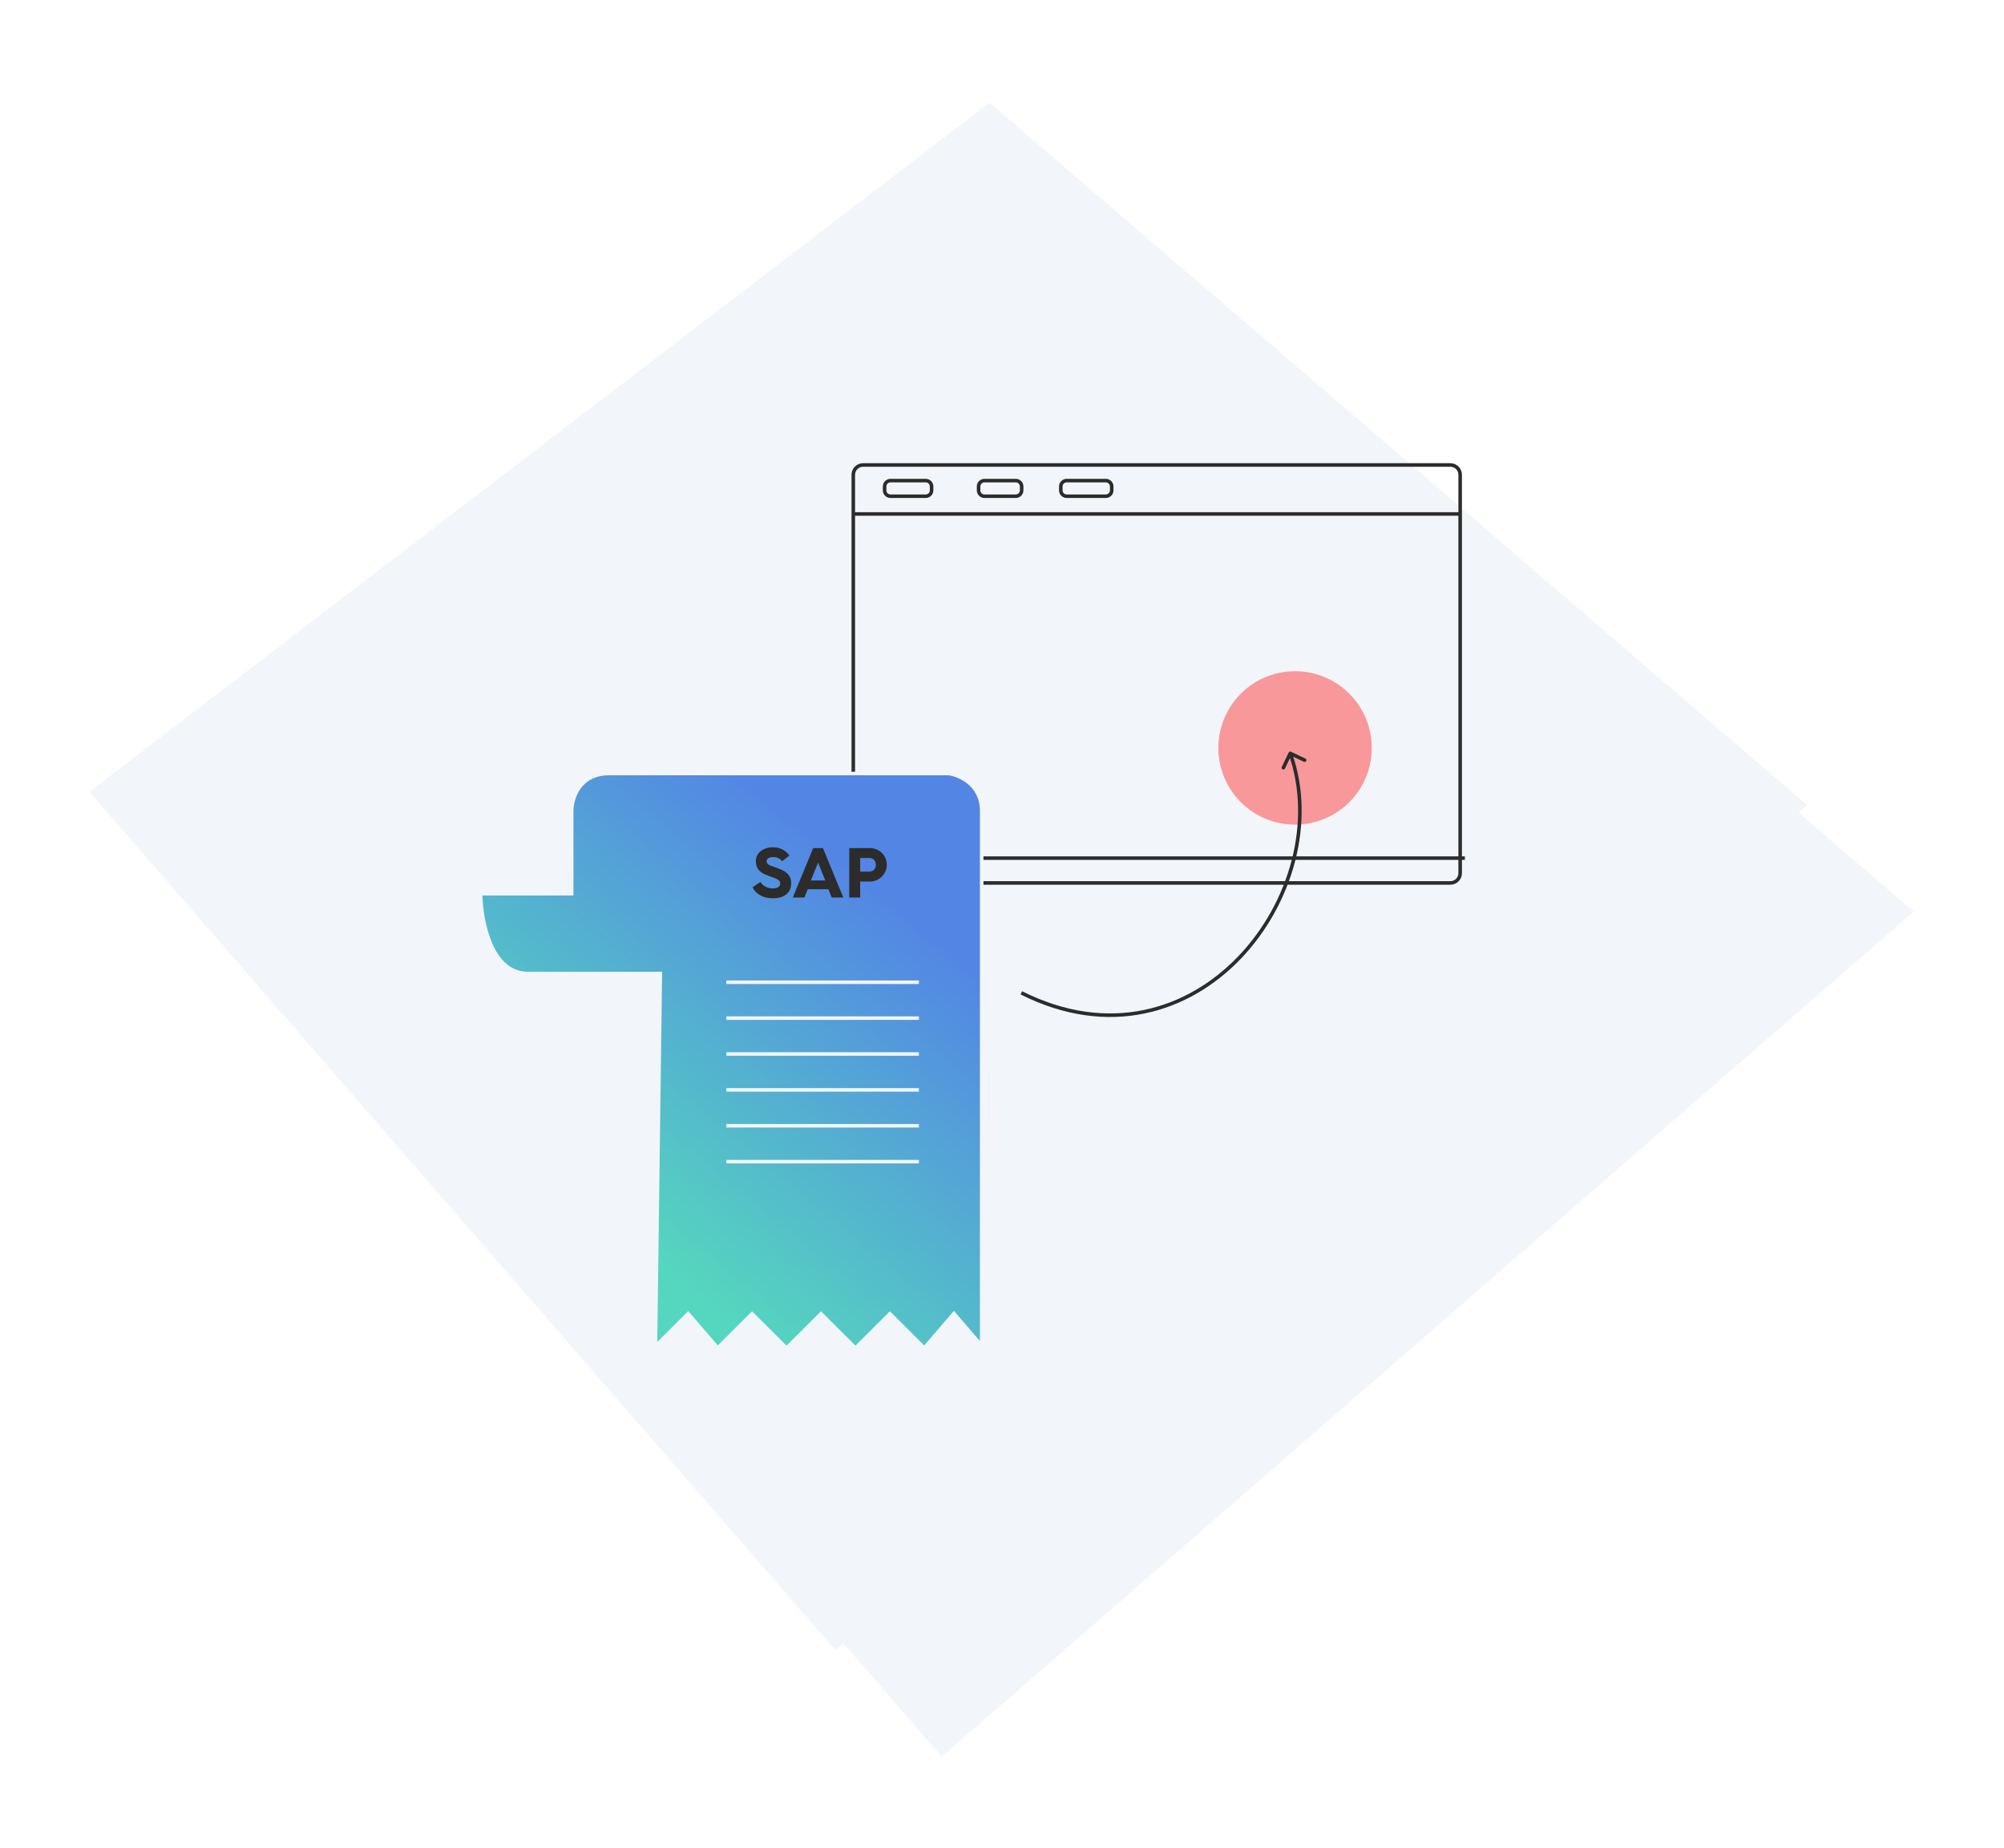 <svg width="565" height="521" viewBox="0 0 565 521" fill="none" xmlns="http://www.w3.org/2000/svg">
<g filter="url(#filter0_d_2_1014)">
<path d="M524.547 241.978L250.532 480.176L40.184 238.198L293.997 43.953L524.547 241.978Z" fill="#F2F5F9"/>
</g>
<g filter="url(#filter1_d_2_1014)">
<path d="M524.547 241.978L250.532 480.176L40.184 238.198L293.997 43.953L524.547 241.978Z" fill="#F2F5F9"/>
</g>
<g clip-path="url(#clip0_2_1014)">
<path d="M408.915 131.071H243.333C241.809 131.071 240.574 132.304 240.574 133.824V246.14C240.574 247.66 241.809 248.893 243.333 248.893H408.915C410.439 248.893 411.674 247.66 411.674 246.14V133.824C411.674 132.304 410.439 131.071 408.915 131.071Z" stroke="#2C2C2C"/>
<path d="M240.483 144.882H411.584" stroke="#2C2C2C"/>
<path d="M240.593 241.895H413" stroke="#2C2C2C"/>
<path d="M260.995 135.476H251.061C250.146 135.476 249.405 136.215 249.405 137.127V138.228C249.405 139.141 250.146 139.88 251.061 139.88H260.995C261.91 139.88 262.651 139.141 262.651 138.228V137.127C262.651 136.215 261.91 135.476 260.995 135.476Z" stroke="#2C2C2C"/>
<path d="M286.385 135.476H277.554C276.639 135.476 275.898 136.215 275.898 137.127V138.228C275.898 139.141 276.639 139.88 277.554 139.88H286.385C287.299 139.88 288.04 139.141 288.04 138.228V137.127C288.04 136.215 287.299 135.476 286.385 135.476Z" stroke="#2C2C2C"/>
<path d="M311.774 135.476H300.735C299.82 135.476 299.079 136.215 299.079 137.127V138.228C299.079 139.141 299.82 139.88 300.735 139.88H311.774C312.688 139.88 313.43 139.141 313.43 138.228V137.127C313.43 136.215 312.688 135.476 311.774 135.476Z" stroke="#2C2C2C"/>
</g>
<path opacity="0.46" d="M365.122 232.454C377.064 232.454 386.744 222.774 386.744 210.832C386.744 198.89 377.064 189.21 365.122 189.21C353.18 189.21 343.5 198.89 343.5 210.832C343.5 222.774 353.18 232.454 365.122 232.454Z" fill="url(#paint0_linear_2_1014)"/>
<path d="M363.312 212.14C363.431 211.891 363.729 211.785 363.978 211.903L368.043 213.834C368.292 213.953 368.398 214.251 368.28 214.5C368.161 214.75 367.863 214.856 367.614 214.738L364.001 213.021L362.284 216.634C362.166 216.883 361.868 216.99 361.618 216.871C361.369 216.753 361.263 216.454 361.381 216.205L363.312 212.14ZM364.235 212.187C371.168 231.672 364.478 254.946 349.873 270.218C335.242 285.518 312.626 292.83 287.726 280.315L288.175 279.421C312.637 291.716 334.786 284.548 349.151 269.527C363.542 254.478 370.078 231.59 363.293 212.522L364.235 212.187Z" fill="#2C2C2C"/>
<path d="M147.839 251.924H135.503C135.56 255.787 136.275 261.307 138.236 265.921C140.285 270.742 143.624 274.432 148.88 274.432H185.663H186.17L186.163 274.939L184.791 379.501L193.639 370.687L194.02 370.307L194.371 370.715L202.348 379.987L211.683 370.687L212.036 370.335L212.389 370.687L221.752 380.015L231.116 370.687L231.469 370.335L231.822 370.687L241.185 380.015L250.549 370.687L250.901 370.335L251.254 370.687L260.59 379.987L268.567 370.715L268.946 370.274L269.325 370.715L276.774 379.373V228.606C276.774 224.894 275.229 222.377 273.305 220.723C271.379 219.067 269.063 218.27 267.522 218.043H171.783C167.503 218.043 164.877 219.809 163.305 221.985C161.714 224.186 161.178 226.843 161.178 228.606V251.424V251.924H160.678H147.839Z" fill="url(#paint1_linear_2_1014)" stroke="#F2F5F9"/>
<path d="M259.068 276.881H204.788" stroke="#F2F5F9"/>
<path d="M259.068 297.109H204.788" stroke="#F2F5F9"/>
<path d="M259.068 317.338H204.788" stroke="#F2F5F9"/>
<path d="M259.068 286.996H204.788" stroke="#F2F5F9"/>
<path d="M259.068 307.224H204.788" stroke="#F2F5F9"/>
<path d="M259.068 327.453H204.788" stroke="#F2F5F9"/>
<path d="M212.16 250.14L214.4 248.6C215.06 249.7 216.28 250.44 217.9 250.44C219.44 250.44 219.98 249.72 219.98 249.06C219.98 247.84 218.42 247.54 216.48 246.82C214.48 246.1 213.1 245.02 213.1 242.78C213.1 240.28 215.34 238.84 217.9 238.84C220.26 238.84 221.7 239.96 222.56 241.16L220.5 242.8C220 242.1 219.18 241.6 217.98 241.6C216.84 241.6 216.14 242.08 216.14 242.74C216.14 243.9 217.24 243.94 219.5 244.82C222.02 245.78 223.06 246.96 223.06 248.96C223.06 251.42 221.42 253.22 217.88 253.22C214.88 253.22 213.02 251.82 212.16 250.14ZM223.511 253L229.271 239.06H232.011L237.771 253H234.491L233.551 250.66H227.731L226.791 253H223.511ZM228.611 248.2H232.671L230.651 243.14L228.611 248.2ZM239.434 253V239.06H245.314C247.434 239.06 250.014 240.72 250.014 243.78C250.014 246.6 247.614 248.5 245.314 248.5H242.514V253H239.434ZM242.514 245.7H245.134C245.754 245.7 246.934 245.3 246.934 243.78C246.934 242.24 245.754 241.86 245.134 241.86H242.514V245.7Z" fill="#2C2C2C"/>
<defs>
<filter id="filter0_d_2_1014" x="0.184" y="3.953" width="534.364" height="486.223" filterUnits="userSpaceOnUse" color-interpolation-filters="sRGB">
<feFlood flood-opacity="0" result="BackgroundImageFix"/>
<feColorMatrix in="SourceAlpha" type="matrix" values="0 0 0 0 0 0 0 0 0 0 0 0 0 0 0 0 0 0 127 0" result="hardAlpha"/>
<feOffset dx="-15" dy="-15"/>
<feGaussianBlur stdDeviation="12.5"/>
<feColorMatrix type="matrix" values="0 0 0 0 1 0 0 0 0 1 0 0 0 0 1 0 0 0 1 0"/>
<feBlend mode="normal" in2="BackgroundImageFix" result="effect1_dropShadow_2_1014"/>
<feBlend mode="normal" in="SourceGraphic" in2="effect1_dropShadow_2_1014" result="shape"/>
</filter>
<filter id="filter1_d_2_1014" x="30.184" y="33.953" width="534.364" height="486.223" filterUnits="userSpaceOnUse" color-interpolation-filters="sRGB">
<feFlood flood-opacity="0" result="BackgroundImageFix"/>
<feColorMatrix in="SourceAlpha" type="matrix" values="0 0 0 0 0 0 0 0 0 0 0 0 0 0 0 0 0 0 127 0" result="hardAlpha"/>
<feOffset dx="15" dy="15"/>
<feGaussianBlur stdDeviation="12.5"/>
<feColorMatrix type="matrix" values="0 0 0 0 0.353 0 0 0 0 0.588 0 0 0 0 1 0 0 0 0.2 0"/>
<feBlend mode="normal" in2="BackgroundImageFix" result="effect1_dropShadow_2_1014"/>
<feBlend mode="normal" in="SourceGraphic" in2="effect1_dropShadow_2_1014" result="shape"/>
</filter>
<linearGradient id="paint0_linear_2_1014" x1="365.122" y1="189.21" x2="365.122" y2="189.21" gradientUnits="userSpaceOnUse">
<stop stop-color="#FF0054"/>
<stop offset="1" stop-color="#FF5400"/>
</linearGradient>
<linearGradient id="paint1_linear_2_1014" x1="206.137" y1="217.543" x2="129.99" y2="309.256" gradientUnits="userSpaceOnUse">
<stop stop-color="#5386E4"/>
<stop offset="1" stop-color="#55D6BE"/>
</linearGradient>
<clipPath id="clip0_2_1014">
<rect width="172.978" height="118.923" fill="white" transform="translate(240.022 130.521)"/>
</clipPath>
</defs>
</svg>
